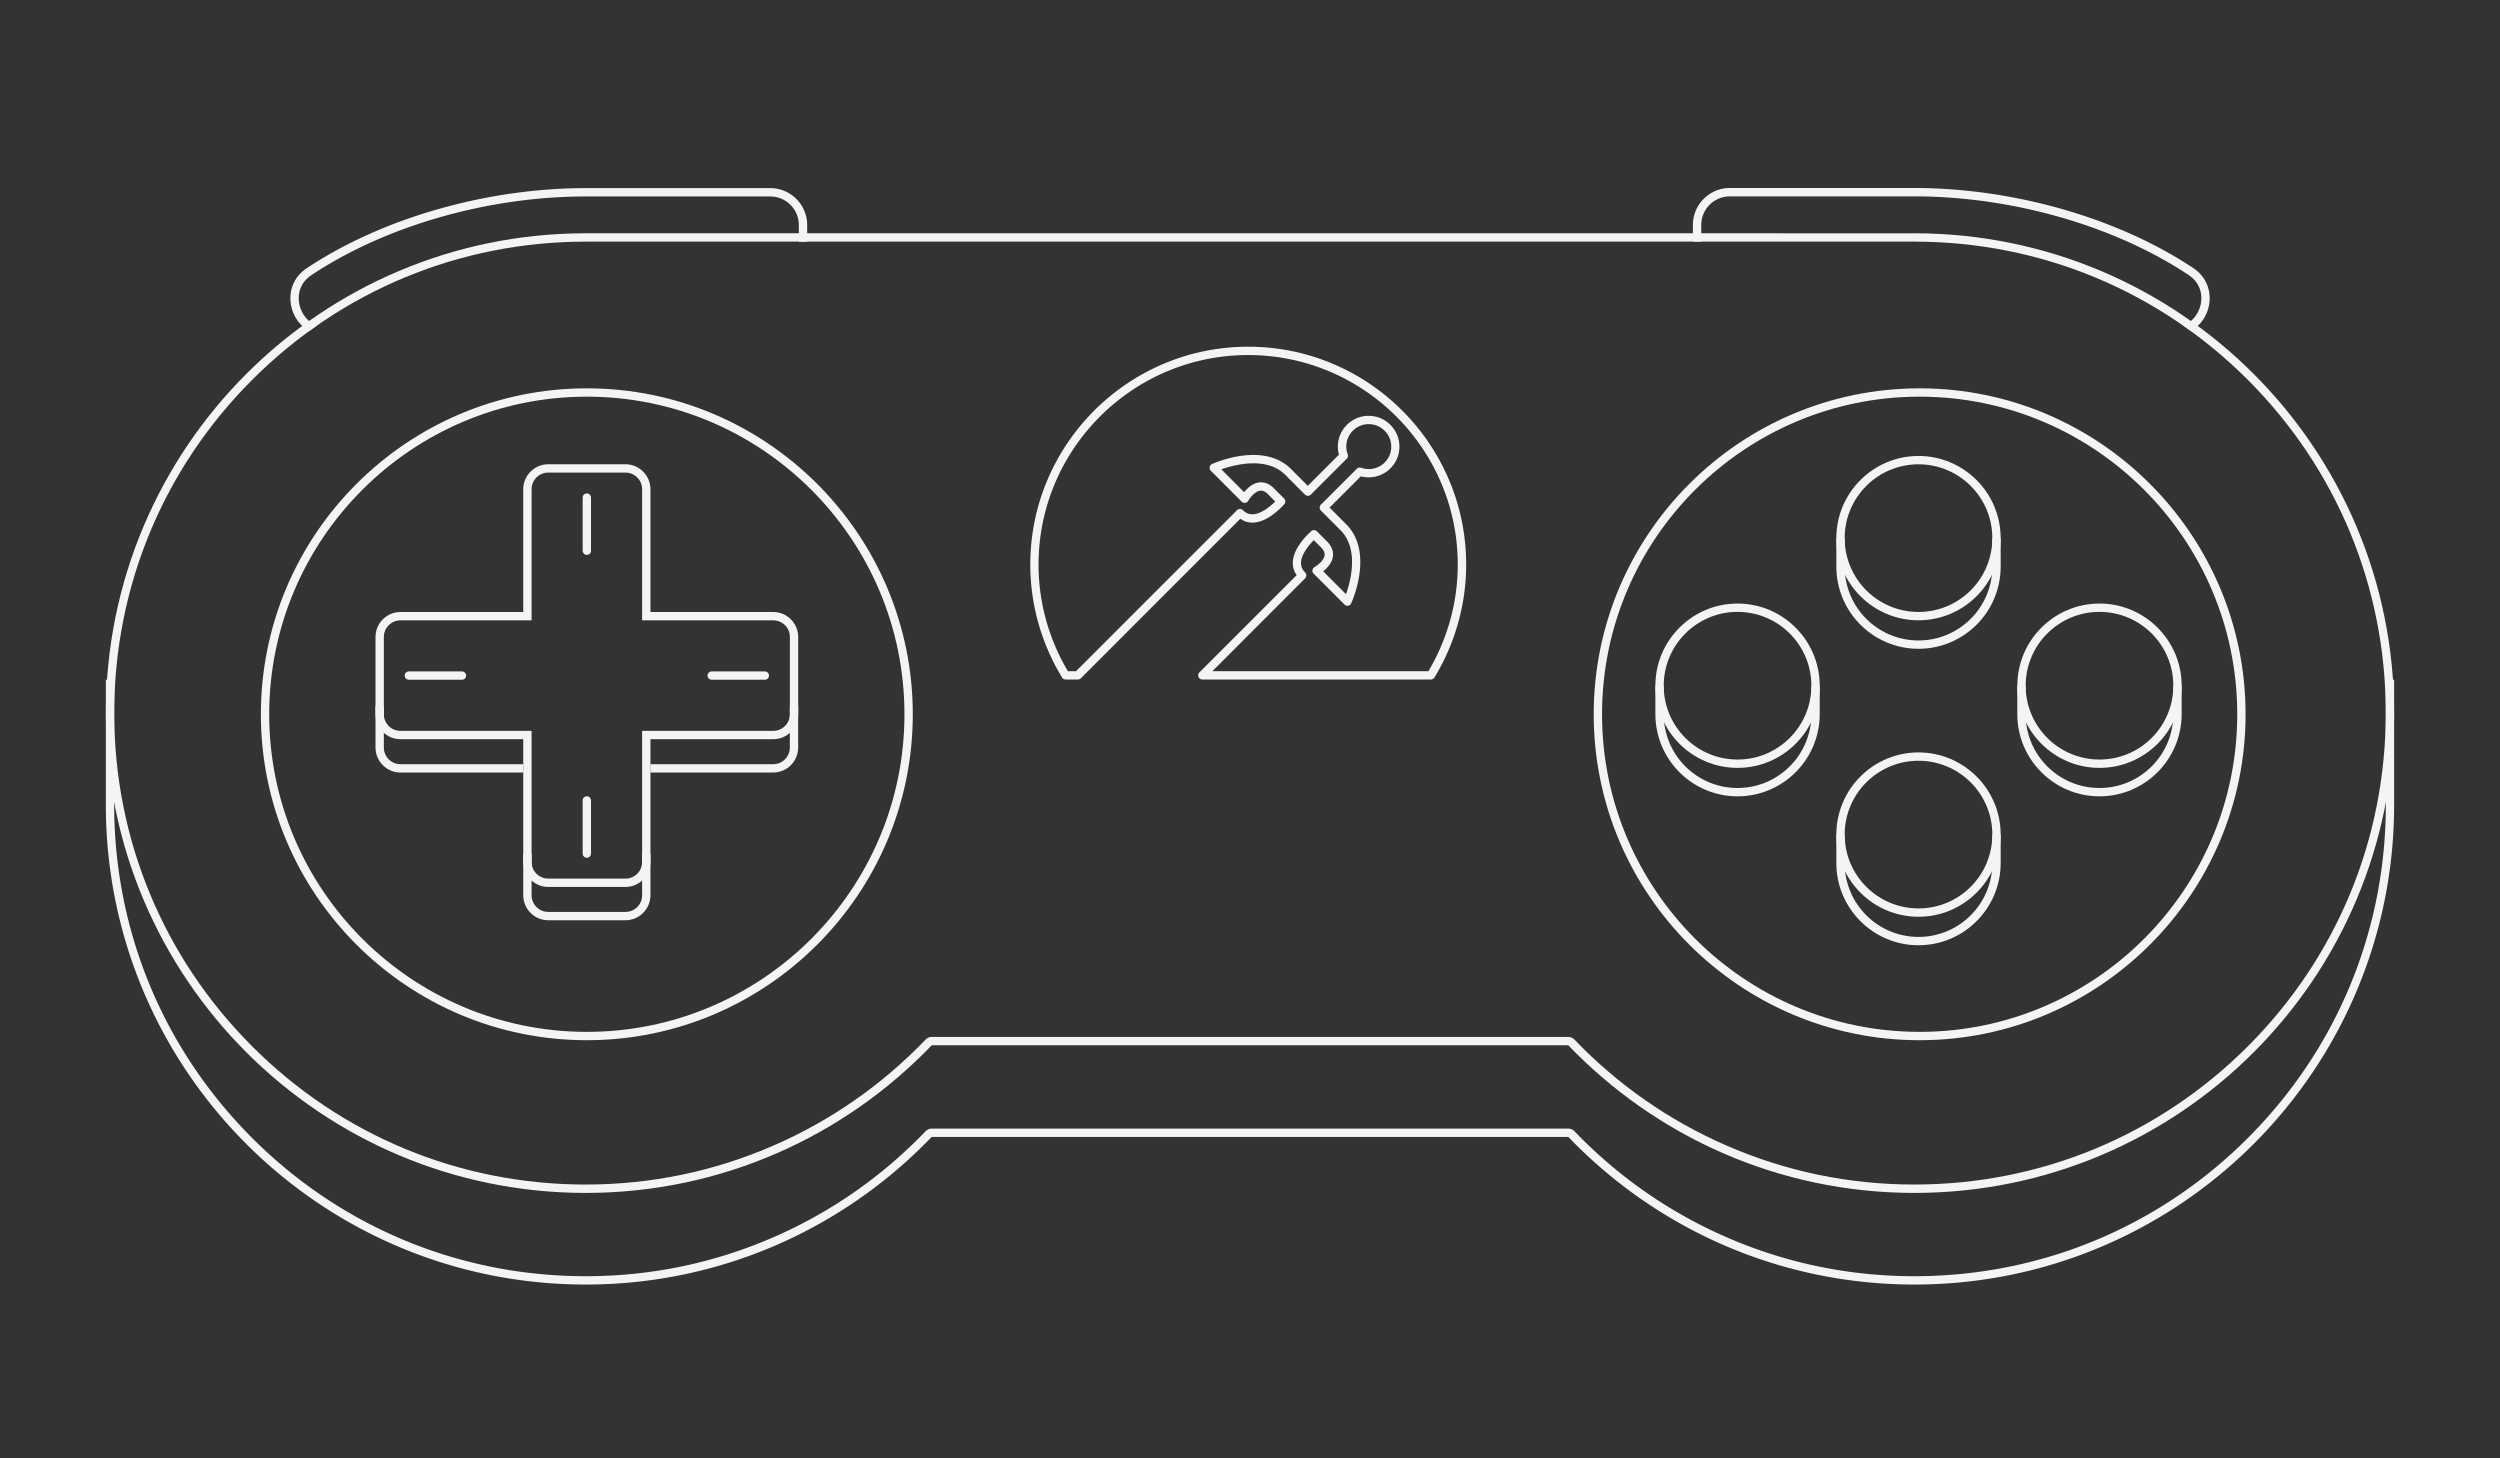 <svg xmlns="http://www.w3.org/2000/svg" width="600" height="350" xml:space="preserve">
    <rect width="100%" height="100%" fill="#333333" stroke="none"/>
    <path fill="#F4F4F4" d="M459.44 57.99c30.22 0 58.64 11.77 80.01 33.14 21.37 21.37 33.14 49.79 33.14 80.01s-11.77 58.64-33.14 80.01c-21.37 21.37-49.79 33.14-80.01 33.14-15.68 0-30.85-3.15-45.11-9.37-13.76-6-26.04-14.56-36.5-25.45-.38-.39-.9-.61-1.44-.61H223.61c-.54 0-1.07.22-1.44.61-10.46 10.89-22.74 19.45-36.5 25.45-14.26 6.21-29.43 9.37-45.11 9.37-30.22 0-58.64-11.77-80.01-33.14-21.37-21.37-33.14-49.79-33.14-80.01s11.77-58.64 33.14-80.01c21.37-21.37 49.79-33.14 80.01-33.14h318.88m0-2H140.56c-63.6 0-115.15 51.56-115.15 115.15S76.96 286.3 140.56 286.3c32.65 0 62.1-13.61 83.05-35.43h152.78c20.96 21.82 50.4 35.43 83.05 35.43 63.6 0 115.15-51.56 115.15-115.15S523.04 55.99 459.44 55.99z"/>
    <path fill="#F4F4F4" d="M572.6 163.14v30c0 30.22-11.77 58.64-33.14 80.01-21.37 21.37-49.79 33.14-80.01 33.14-15.68 0-30.85-3.15-45.11-9.37-13.76-6-26.04-14.56-36.5-25.45-.38-.39-.9-.61-1.44-.61H223.61c-.54 0-1.07.22-1.44.61-10.46 10.89-22.74 19.45-36.5 25.45-14.26 6.21-29.43 9.37-45.11 9.37-30.22 0-58.64-11.77-80.01-33.14S27.4 223.37 27.4 193.14v-30h-2v30c0 63.6 51.56 115.15 115.15 115.15 32.65 0 62.1-13.61 83.05-35.43H376.39c20.96 21.82 50.4 35.43 83.05 35.43 63.6 0 115.15-51.56 115.15-115.15v-30h-1.99zM74.22 79.46c.62-.45 1.23-.89 1.86-1.32-2.21-.82-3.53-2.69-4.07-4.47-.71-2.35-.37-5.58 2.73-7.64 17.76-11.82 42.37-18.88 65.84-18.88h44.28c3.78 0 6.86 3.08 6.86 6.86v4h2v-4c0-4.89-3.96-8.86-8.86-8.86h-44.28c-23.54 0-48.72 7.08-66.95 19.22-5.9 3.9-4.72 12.11.59 15.09zM408.3 57.99v-4c0-3.78 3.08-6.86 6.86-6.86h44.28c23.47 0 48.08 7.06 65.84 18.88 3.09 2.06 3.44 5.3 2.73 7.64-.54 1.78-1.86 3.65-4.07 4.47.62.43 1.24.88 1.86 1.32 5.31-2.97 6.48-11.18.59-15.1-18.23-12.14-43.4-19.22-66.95-19.22h-44.28c-4.89 0-8.86 3.97-8.86 8.86v4h2zM343.4 163.08h-54.84c-.4 0-.77-.24-.92-.62-.15-.37-.07-.8.22-1.09l23.34-23.34c-.64-.9-.95-1.91-.93-3.01.07-3.1 2.79-6.05 4.41-7.53.39-.36 1-.35 1.38.03l2.44 2.45c1.38 1.38 1.52 2.71 1.4 3.58-.22 1.59-1.42 2.83-2.34 3.56l5.48 5.49c1.11-3.13 3.18-10.86-1.34-15.37l-.56-.56c-1.93-1.93-3.23-3.23-4.13-4.14a.996.996 0 0 1 0-1.41l8.64-8.63a1 1 0 0 1 1.04-.23 5.4 5.4 0 0 0 5.62-1.25 5.34 5.34 0 0 0 1.59-3.82c0-1.44-.56-2.79-1.59-3.81a5.357 5.357 0 0 0-3.81-1.59c-1.44 0-2.79.56-3.81 1.58-1.49 1.49-1.97 3.66-1.24 5.67.13.36.04.77-.23 1.05l-8.62 8.61a.996.996 0 0 1-1.41 0c-.76-.75-1.8-1.79-3.25-3.25l-1.46-1.47c-4.51-4.51-12.24-2.44-15.36-1.34l5.48 5.49c.73-.92 1.96-2.12 3.55-2.34.88-.12 2.21.02 3.59 1.4.85.86 1.67 1.69 2.44 2.44.38.38.4.99.04 1.39-1.18 1.3-4.28 4.33-7.51 4.41-1.13.02-2.13-.28-3.03-.93l-13.39 13.39c-8.74 8.74-19.02 19.03-24.89 24.9a.99.99 0 0 1-.71.29h-2.95c-.35 0-.67-.18-.85-.48-4.98-8.2-7.62-17.57-7.62-27.09 0-28.84 23.47-52.3 52.31-52.3 28.84 0 52.3 23.46 52.3 52.3 0 9.51-2.63 18.88-7.61 27.09-.19.29-.52.48-.87.48zm-52.42-2h51.85c4.6-7.78 7.03-16.6 7.03-25.57 0-27.74-22.56-50.3-50.3-50.3s-50.31 22.57-50.31 50.3c0 8.97 2.43 17.8 7.04 25.57h1.96c5.91-5.91 16-16.01 24.6-24.6l14.04-14.04a.996.996 0 0 1 1.41 0c.69.69 1.43 1.01 2.34.99 2.04-.05 4.23-1.9 5.42-3.07-.56-.56-1.15-1.16-1.75-1.76-.65-.64-1.26-.92-1.9-.83-1.29.18-2.5 1.84-2.82 2.41-.15.27-.43.46-.74.5a.991.991 0 0 1-.84-.28l-7.41-7.42c-.23-.23-.33-.56-.28-.88.06-.32.27-.6.57-.73.5-.23 12.28-5.49 18.98 1.21l1.46 1.47c1.05 1.05 1.88 1.88 2.54 2.55l7.48-7.48c-.69-2.57.01-5.26 1.9-7.15a7.314 7.314 0 0 1 5.22-2.17c1.97 0 3.83.77 5.22 2.17a7.314 7.314 0 0 1 2.17 5.22c0 1.98-.77 3.84-2.18 5.23-1.84 1.85-4.57 2.56-7.08 1.9l-7.5 7.5c.84.84 1.95 1.96 3.42 3.43l.56.56c6.71 6.71 1.43 18.49 1.21 18.99-.14.3-.41.51-.73.57a.993.993 0 0 1-.88-.28l-7.41-7.42a.972.972 0 0 1-.28-.84c.04-.31.23-.58.5-.73.61-.35 2.24-1.53 2.41-2.82.08-.62-.19-1.24-.84-1.89l-1.75-1.75c-1.17 1.2-3.03 3.41-3.07 5.43-.02.88.31 1.64.99 2.32.19.19.29.44.29.71 0 .27-.11.52-.29.71l-22.25 22.27z"/>
    <path fill="#F4F4F4" d="M150.11 113.42c2.21 0 4 1.79 4 4v31.46h31.46c2.21 0 4 1.79 4 4v18.53c0 2.21-1.79 4-4 4h-31.46v31.46c0 2.21-1.79 4-4 4h-18.53c-2.21 0-4-1.79-4-4v-31.46H96.12c-2.21 0-4-1.79-4-4v-18.53c0-2.21 1.79-4 4-4h31.46v-31.46c0-2.21 1.79-4 4-4h18.53m0-2h-18.53c-3.31 0-6 2.69-6 6v29.46H96.12c-3.31 0-6 2.69-6 6v18.53c0 3.31 2.69 6 6 6h29.46v29.46c0 3.31 2.69 6 6 6h18.53c3.31 0 6-2.69 6-6v-29.46h29.46c3.31 0 6-2.69 6-6v-18.53c0-3.31-2.69-6-6-6h-29.46v-29.46c0-3.3-2.7-6-6-6z"/>
    <path fill="#F4F4F4" d="M125.58 183.41H96.12c-2.21 0-4-1.79-4-4v-10h-2v10c0 3.31 2.69 6 6 6h29.46v-2zM154.11 204.86v10c0 2.21-1.79 4-4 4h-18.53c-2.21 0-4-1.79-4-4v-10h-2v10c0 3.31 2.69 6 6 6h18.53c3.31 0 6-2.69 6-6v-10h-2zM189.56 169.41v10c0 2.21-1.79 4-4 4H156.1v2h29.46c3.31 0 6-2.69 6-6v-10h-2zM140.84 133.17c-.55 0-1-.45-1-1v-12.75c0-.55.45-1 1-1s1 .45 1 1v12.75c0 .56-.44 1-1 1z"/>
    <path fill="#F4F4F4" d="M140.84 205.86c-.55 0-1-.45-1-1v-12.75c0-.55.45-1 1-1s1 .45 1 1v12.75c0 .55-.44 1-1 1zM110.87 163.14H98.12c-.55 0-1-.45-1-1s.45-1 1-1h12.75c.55 0 1 .45 1 1s-.44 1-1 1zM183.56 163.14h-12.75c-.55 0-1-.45-1-1s.45-1 1-1h12.75c.55 0 1 .45 1 1s-.45 1-1 1zM417.01 146.85c9.78 0 17.72 7.93 17.72 17.72 0 9.78-7.93 17.72-17.72 17.72s-17.72-7.93-17.72-17.72c.01-9.79 7.94-17.72 17.72-17.72m0-2c-10.87 0-19.72 8.84-19.72 19.72s8.84 19.72 19.72 19.72 19.72-8.84 19.72-19.72-8.85-19.72-19.72-19.72z"/>
    <path fill="#F4F4F4" d="M434.73 171.4c0 9.78-7.93 17.72-17.72 17.72-9.78 0-17.72-7.93-17.72-17.72v-6.84h-2v6.84c0 10.87 8.84 19.72 19.72 19.72s19.72-8.84 19.72-19.72v-6.84h-2v6.84zM503.88 146.85c9.78 0 17.72 7.93 17.72 17.72 0 9.78-7.93 17.72-17.72 17.72s-17.72-7.93-17.72-17.72 7.93-17.72 17.72-17.72m0-2c-10.87 0-19.72 8.84-19.72 19.72s8.84 19.72 19.72 19.72 19.72-8.84 19.72-19.72-8.85-19.72-19.72-19.72z"/>
    <path fill="#F4F4F4" d="M521.59 171.4c0 9.78-7.93 17.72-17.72 17.72-9.78 0-17.72-7.93-17.72-17.72v-6.84h-2v6.84c0 10.87 8.84 19.72 19.72 19.72 10.87 0 19.72-8.84 19.72-19.72v-6.84h-2v6.84zM460.44 111.43c9.78 0 17.72 7.93 17.72 17.72s-7.93 17.72-17.72 17.72-17.72-7.93-17.72-17.72 7.94-17.72 17.72-17.72m0-2c-10.87 0-19.72 8.84-19.72 19.72s8.84 19.72 19.72 19.72 19.72-8.84 19.72-19.72-8.85-19.72-19.72-19.72z"/>
    <path fill="#F4F4F4" d="M478.16 135.99c0 9.78-7.93 17.72-17.72 17.72-9.78 0-17.72-7.93-17.72-17.72v-6.84h-2v6.84c0 10.87 8.84 19.72 19.72 19.72s19.72-8.84 19.72-19.72v-6.84h-2v6.84zM460.44 182.58c9.78 0 17.72 7.93 17.72 17.72 0 9.78-7.93 17.72-17.72 17.72s-17.72-7.93-17.72-17.72c.01-9.79 7.94-17.72 17.72-17.72m0-2c-10.87 0-19.72 8.84-19.72 19.72s8.84 19.72 19.72 19.72 19.72-8.84 19.72-19.72-8.85-19.72-19.72-19.72z"/>
    <path fill="#F4F4F4" d="M478.16 207.14c0 9.78-7.93 17.72-17.72 17.72-9.78 0-17.72-7.93-17.72-17.72v-6.84h-2v6.84c0 10.87 8.84 19.72 19.72 19.72s19.72-8.84 19.72-19.72v-6.84h-2v6.84z"/>
    <path fill="#F4F4F4" d="M460.71 249.65c-43.13 0-78.22-35.09-78.22-78.22 0-43.13 35.09-78.23 78.22-78.23 43.13 0 78.23 35.09 78.23 78.23 0 43.13-35.1 78.22-78.23 78.22zm0-154.45c-42.03 0-76.22 34.19-76.22 76.23 0 42.03 34.19 76.22 76.22 76.22s76.23-34.19 76.23-76.22-34.2-76.23-76.23-76.23zM140.84 249.65c-43.13 0-78.23-35.09-78.23-78.22 0-43.13 35.09-78.23 78.23-78.23s78.23 35.09 78.23 78.23c0 43.13-35.09 78.22-78.23 78.22zm0-154.45c-42.03 0-76.23 34.19-76.23 76.23 0 42.03 34.19 76.22 76.23 76.22s76.23-34.19 76.23-76.22-34.2-76.23-76.23-76.23z"/>
</svg>
